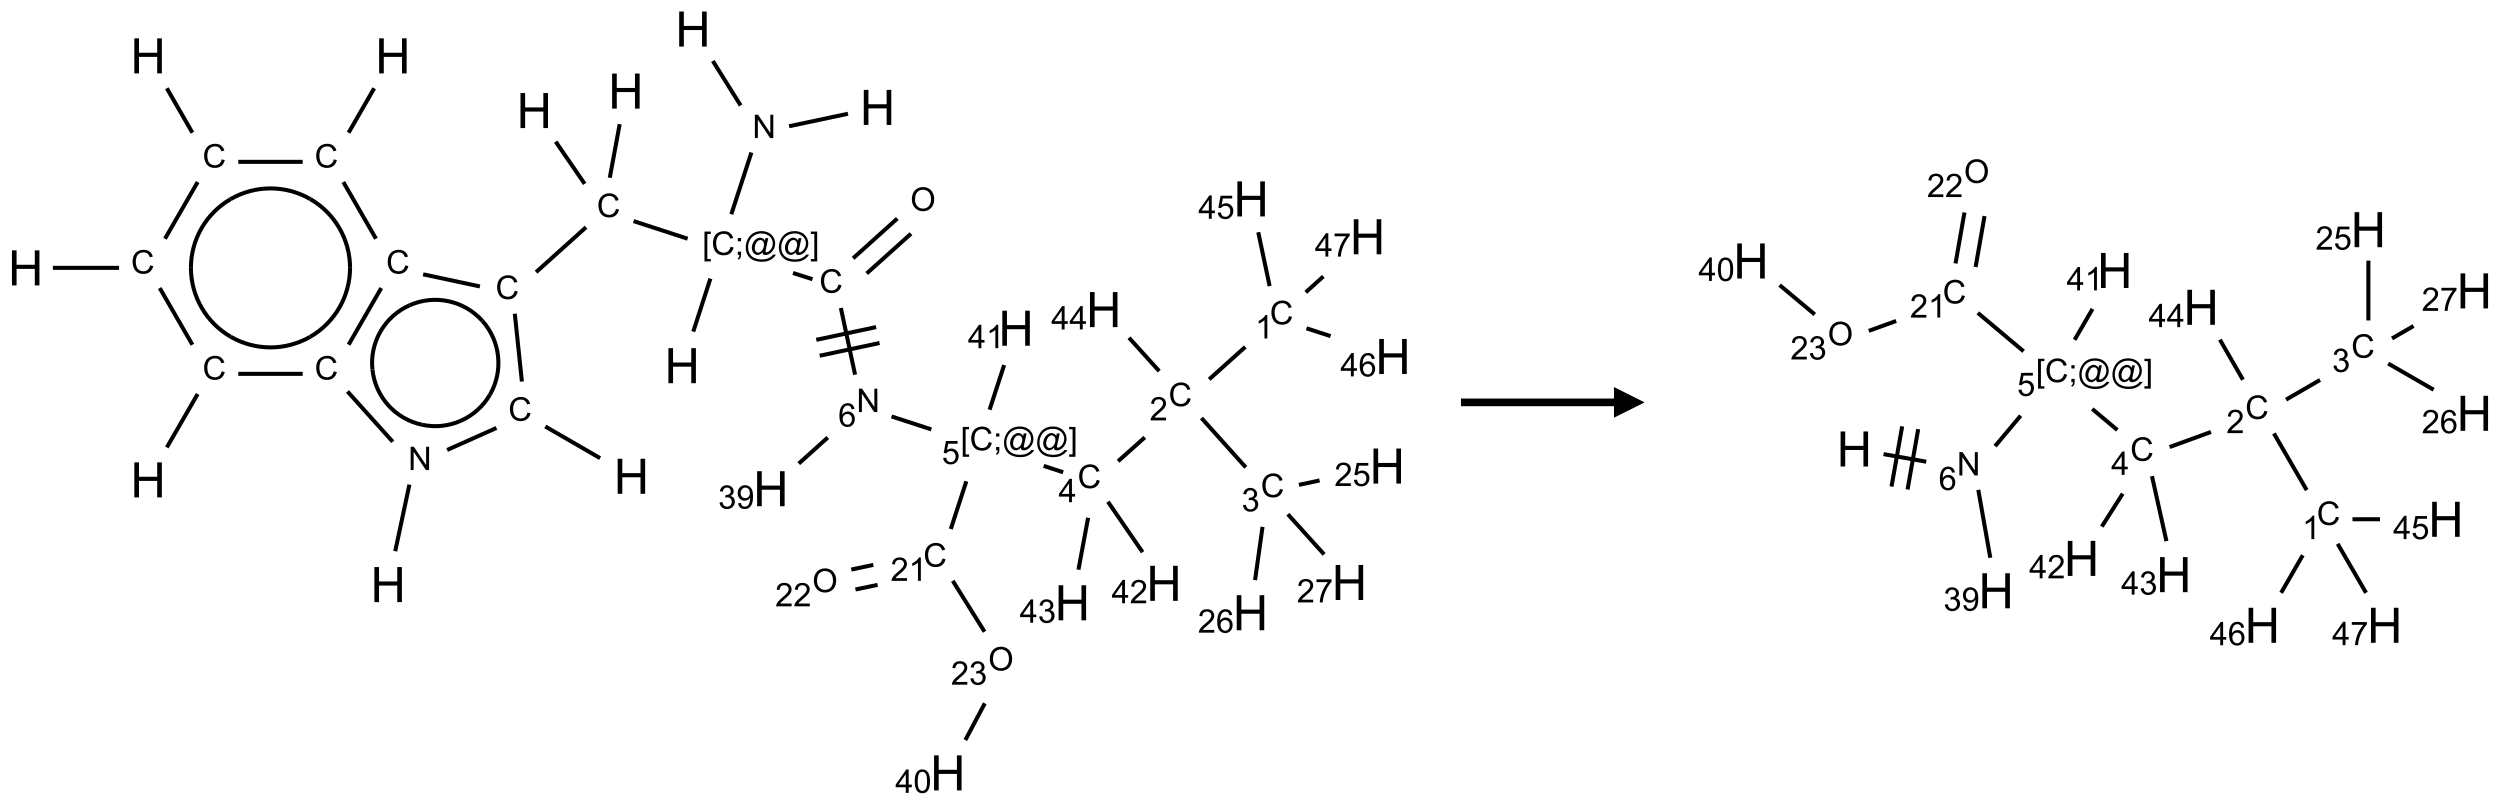 <?xml version="1.0" encoding="UTF-8"?>
<svg xmlns="http://www.w3.org/2000/svg" xmlns:xlink="http://www.w3.org/1999/xlink" width="817" height="263" viewBox="0 0 817 263">
<defs>
<g>
<g id="glyph-0-0">
<path d="M 2 0 L 2 -10 L 10 -10 L 10 0 Z M 2.25 -0.25 L 9.75 -0.25 L 9.75 -9.75 L 2.25 -9.75 Z M 2.25 -0.25 "/>
</g>
<g id="glyph-0-1">
<path d="M 1.281 0 L 1.281 -11.453 L 2.797 -11.453 L 2.797 -6.75 L 8.75 -6.75 L 8.75 -11.453 L 10.266 -11.453 L 10.266 0 L 8.75 0 L 8.75 -5.398 L 2.797 -5.398 L 2.797 0 Z M 1.281 0 "/>
</g>
<g id="glyph-1-0">
<path d="M 1.332 0 L 1.332 -6.668 L 6.668 -6.668 L 6.668 0 Z M 1.5 -0.168 L 6.5 -0.168 L 6.5 -6.5 L 1.5 -6.5 Z M 1.5 -0.168 "/>
</g>
<g id="glyph-1-1">
<path d="M 6.27 -2.676 L 7.281 -2.422 C 7.07 -1.594 6.688 -0.961 6.137 -0.523 C 5.586 -0.086 4.914 0.129 4.121 0.129 C 3.297 0.129 2.629 -0.039 2.113 -0.371 C 1.598 -0.707 1.203 -1.191 0.934 -1.828 C 0.664 -2.465 0.531 -3.145 0.531 -3.875 C 0.531 -4.672 0.684 -5.363 0.988 -5.957 C 1.293 -6.547 1.723 -6.996 2.285 -7.305 C 2.844 -7.613 3.461 -7.766 4.137 -7.766 C 4.898 -7.766 5.543 -7.57 6.062 -7.184 C 6.582 -6.793 6.945 -6.246 7.152 -5.543 L 6.156 -5.309 C 5.98 -5.863 5.723 -6.266 5.387 -6.52 C 5.051 -6.773 4.625 -6.902 4.113 -6.902 C 3.527 -6.902 3.039 -6.762 2.645 -6.48 C 2.25 -6.199 1.973 -5.82 1.812 -5.348 C 1.652 -4.871 1.574 -4.383 1.574 -3.879 C 1.574 -3.23 1.668 -2.664 1.855 -2.18 C 2.047 -1.695 2.34 -1.332 2.738 -1.094 C 3.137 -0.855 3.57 -0.734 4.035 -0.734 C 4.602 -0.734 5.082 -0.898 5.473 -1.223 C 5.867 -1.551 6.133 -2.035 6.27 -2.676 Z M 6.27 -2.676 "/>
</g>
<g id="glyph-1-2">
<path d="M 0.723 2.121 L 0.723 -7.637 L 2.793 -7.637 L 2.793 -6.859 L 1.66 -6.859 L 1.66 1.344 L 2.793 1.344 L 2.793 2.121 Z M 0.723 2.121 "/>
</g>
<g id="glyph-1-3">
<path d="M 0.949 -4.465 L 0.949 -5.531 L 2.016 -5.531 L 2.016 -4.465 Z M 0.949 0 L 0.949 -1.066 L 2.016 -1.066 L 2.016 0 C 2.016 0.391 1.945 0.711 1.809 0.949 C 1.668 1.191 1.449 1.379 1.145 1.512 L 0.887 1.109 C 1.082 1.023 1.23 0.895 1.324 0.727 C 1.418 0.559 1.469 0.316 1.48 0 Z M 0.949 0 "/>
</g>
<g id="glyph-1-4">
<path d="M 6.047 -0.848 C 5.82 -0.59 5.57 -0.379 5.289 -0.223 C 5.008 -0.062 4.73 0.016 4.449 0.016 C 4.141 0.016 3.84 -0.074 3.547 -0.254 C 3.254 -0.434 3.02 -0.715 2.836 -1.09 C 2.652 -1.465 2.562 -1.875 2.562 -2.324 C 2.562 -2.875 2.703 -3.43 2.988 -3.98 C 3.27 -4.535 3.621 -4.953 4.043 -5.23 C 4.461 -5.508 4.871 -5.645 5.266 -5.645 C 5.566 -5.645 5.855 -5.566 6.129 -5.41 C 6.402 -5.25 6.641 -5.012 6.84 -4.688 L 7.016 -5.496 L 7.949 -5.496 L 7.199 -2 C 7.094 -1.516 7.043 -1.246 7.043 -1.191 C 7.043 -1.098 7.078 -1.02 7.148 -0.949 C 7.219 -0.883 7.305 -0.848 7.406 -0.848 C 7.59 -0.848 7.832 -0.953 8.129 -1.168 C 8.527 -1.445 8.84 -1.816 9.07 -2.285 C 9.301 -2.75 9.418 -3.234 9.418 -3.73 C 9.418 -4.309 9.27 -4.852 8.973 -5.355 C 8.676 -5.859 8.23 -6.262 7.645 -6.562 C 7.055 -6.863 6.406 -7.016 5.691 -7.016 C 4.879 -7.016 4.137 -6.824 3.465 -6.445 C 2.793 -6.066 2.273 -5.52 1.902 -4.809 C 1.535 -4.098 1.348 -3.34 1.348 -2.527 C 1.348 -1.676 1.535 -0.941 1.902 -0.328 C 2.273 0.285 2.809 0.742 3.508 1.035 C 4.207 1.328 4.984 1.473 5.832 1.473 C 6.742 1.473 7.504 1.32 8.121 1.016 C 8.734 0.711 9.195 0.34 9.5 -0.098 L 10.441 -0.098 C 10.266 0.266 9.961 0.637 9.531 1.016 C 9.102 1.395 8.59 1.695 7.996 1.914 C 7.402 2.133 6.688 2.246 5.848 2.246 C 5.078 2.246 4.367 2.145 3.715 1.949 C 3.066 1.75 2.512 1.453 2.051 1.055 C 1.594 0.656 1.25 0.199 1.016 -0.316 C 0.723 -0.973 0.578 -1.684 0.578 -2.441 C 0.578 -3.289 0.75 -4.098 1.098 -4.863 C 1.523 -5.805 2.125 -6.527 2.902 -7.027 C 3.684 -7.527 4.629 -7.777 5.738 -7.777 C 6.602 -7.777 7.375 -7.602 8.059 -7.246 C 8.746 -6.895 9.285 -6.371 9.684 -5.672 C 10.02 -5.07 10.188 -4.418 10.188 -3.715 C 10.188 -2.707 9.832 -1.812 9.125 -1.031 C 8.492 -0.328 7.801 0.02 7.051 0.02 C 6.812 0.02 6.617 -0.016 6.473 -0.09 C 6.324 -0.16 6.215 -0.266 6.145 -0.402 C 6.102 -0.488 6.066 -0.637 6.047 -0.848 Z M 3.527 -2.262 C 3.527 -1.785 3.641 -1.414 3.863 -1.152 C 4.09 -0.887 4.348 -0.754 4.641 -0.754 C 4.836 -0.754 5.039 -0.812 5.254 -0.93 C 5.469 -1.047 5.676 -1.219 5.871 -1.449 C 6.066 -1.676 6.23 -1.969 6.355 -2.32 C 6.48 -2.672 6.543 -3.027 6.543 -3.379 C 6.543 -3.852 6.426 -4.219 6.191 -4.48 C 5.957 -4.738 5.672 -4.871 5.332 -4.871 C 5.109 -4.871 4.902 -4.812 4.707 -4.699 C 4.512 -4.586 4.32 -4.406 4.137 -4.156 C 3.953 -3.906 3.805 -3.602 3.691 -3.246 C 3.582 -2.887 3.527 -2.559 3.527 -2.262 Z M 3.527 -2.262 "/>
</g>
<g id="glyph-1-5">
<path d="M 2.27 2.121 L 0.203 2.121 L 0.203 1.344 L 1.332 1.344 L 1.332 -6.859 L 0.203 -6.859 L 0.203 -7.637 L 2.27 -7.637 Z M 2.27 2.121 "/>
</g>
<g id="glyph-1-6">
<path d="M 0.516 -3.719 C 0.516 -4.984 0.855 -5.977 1.535 -6.695 C 2.215 -7.414 3.094 -7.77 4.172 -7.77 C 4.875 -7.77 5.512 -7.602 6.078 -7.266 C 6.645 -6.93 7.074 -6.461 7.371 -5.855 C 7.668 -5.254 7.816 -4.57 7.816 -3.809 C 7.816 -3.035 7.66 -2.34 7.348 -1.73 C 7.035 -1.117 6.594 -0.656 6.02 -0.34 C 5.449 -0.027 4.828 0.129 4.168 0.129 C 3.449 0.129 2.805 -0.043 2.238 -0.391 C 1.672 -0.738 1.246 -1.211 0.953 -1.812 C 0.66 -2.414 0.516 -3.047 0.516 -3.719 Z M 1.559 -3.703 C 1.559 -2.781 1.805 -2.059 2.301 -1.527 C 2.793 -1 3.414 -0.734 4.16 -0.734 C 4.922 -0.734 5.547 -1 6.039 -1.535 C 6.531 -2.07 6.777 -2.828 6.777 -3.812 C 6.777 -4.434 6.672 -4.977 6.461 -5.441 C 6.25 -5.902 5.945 -6.262 5.539 -6.52 C 5.133 -6.773 4.68 -6.902 4.176 -6.902 C 3.461 -6.902 2.848 -6.656 2.332 -6.164 C 1.816 -5.672 1.559 -4.852 1.559 -3.703 Z M 1.559 -3.703 "/>
</g>
<g id="glyph-1-7">
<path d="M 0.812 0 L 0.812 -7.637 L 1.848 -7.637 L 5.859 -1.641 L 5.859 -7.637 L 6.828 -7.637 L 6.828 0 L 5.793 0 L 1.781 -6 L 1.781 0 Z M 0.812 0 "/>
</g>
<g id="glyph-1-8">
<path d="M 5.309 -5.766 L 4.375 -5.691 C 4.293 -6.059 4.172 -6.328 4.02 -6.496 C 3.766 -6.762 3.453 -6.895 3.082 -6.895 C 2.785 -6.895 2.523 -6.812 2.297 -6.645 C 2 -6.43 1.77 -6.117 1.598 -5.703 C 1.43 -5.289 1.34 -4.703 1.332 -3.938 C 1.559 -4.281 1.836 -4.535 2.16 -4.703 C 2.488 -4.871 2.828 -4.953 3.188 -4.953 C 3.812 -4.953 4.344 -4.723 4.785 -4.262 C 5.223 -3.801 5.441 -3.207 5.441 -2.48 C 5.441 -2 5.34 -1.555 5.133 -1.145 C 4.926 -0.73 4.641 -0.418 4.281 -0.199 C 3.922 0.02 3.512 0.129 3.051 0.129 C 2.27 0.129 1.633 -0.156 1.141 -0.73 C 0.648 -1.305 0.402 -2.254 0.402 -3.574 C 0.402 -5.051 0.672 -6.121 1.219 -6.793 C 1.695 -7.375 2.336 -7.668 3.141 -7.668 C 3.742 -7.668 4.234 -7.5 4.617 -7.16 C 5 -6.824 5.23 -6.359 5.309 -5.766 Z M 1.48 -2.473 C 1.48 -2.152 1.547 -1.844 1.684 -1.547 C 1.82 -1.25 2.016 -1.027 2.262 -0.871 C 2.508 -0.719 2.766 -0.641 3.035 -0.641 C 3.434 -0.641 3.773 -0.801 4.059 -1.121 C 4.344 -1.441 4.484 -1.875 4.484 -2.422 C 4.484 -2.949 4.344 -3.367 4.062 -3.668 C 3.781 -3.973 3.426 -4.125 3 -4.125 C 2.578 -4.125 2.219 -3.973 1.922 -3.668 C 1.625 -3.363 1.48 -2.969 1.48 -2.473 Z M 1.48 -2.473 "/>
</g>
<g id="glyph-1-9">
<path d="M 0.441 -2 L 1.426 -2.082 C 1.5 -1.605 1.668 -1.242 1.934 -1.004 C 2.199 -0.762 2.52 -0.641 2.895 -0.641 C 3.348 -0.641 3.73 -0.812 4.043 -1.152 C 4.355 -1.492 4.512 -1.941 4.512 -2.504 C 4.512 -3.039 4.359 -3.461 4.059 -3.77 C 3.758 -4.078 3.367 -4.234 2.879 -4.234 C 2.578 -4.234 2.305 -4.164 2.062 -4.027 C 1.82 -3.891 1.629 -3.715 1.488 -3.496 L 0.609 -3.609 L 1.348 -7.531 L 5.145 -7.531 L 5.145 -6.637 L 2.098 -6.637 L 1.688 -4.582 C 2.145 -4.902 2.625 -5.062 3.129 -5.062 C 3.797 -5.062 4.359 -4.832 4.816 -4.371 C 5.277 -3.91 5.504 -3.312 5.504 -2.59 C 5.504 -1.898 5.305 -1.301 4.902 -0.797 C 4.41 -0.18 3.742 0.129 2.895 0.129 C 2.199 0.129 1.633 -0.062 1.195 -0.453 C 0.758 -0.844 0.504 -1.359 0.441 -2 Z M 0.441 -2 "/>
</g>
<g id="glyph-1-10">
<path d="M 3.449 0 L 3.449 -1.828 L 0.137 -1.828 L 0.137 -2.688 L 3.621 -7.637 L 4.387 -7.637 L 4.387 -2.688 L 5.418 -2.688 L 5.418 -1.828 L 4.387 -1.828 L 4.387 0 Z M 3.449 -2.688 L 3.449 -6.129 L 1.059 -2.688 Z M 3.449 -2.688 "/>
</g>
<g id="glyph-1-11">
<path d="M 5.371 -0.902 L 5.371 0 L 0.324 0 C 0.316 -0.227 0.352 -0.441 0.434 -0.652 C 0.562 -0.996 0.766 -1.332 1.051 -1.668 C 1.332 -2 1.742 -2.387 2.277 -2.824 C 3.105 -3.504 3.668 -4.043 3.957 -4.441 C 4.25 -4.84 4.395 -5.215 4.395 -5.566 C 4.395 -5.938 4.262 -6.254 3.996 -6.508 C 3.73 -6.762 3.387 -6.891 2.957 -6.891 C 2.508 -6.891 2.145 -6.754 1.875 -6.484 C 1.605 -6.215 1.469 -5.84 1.465 -5.359 L 0.5 -5.457 C 0.566 -6.176 0.812 -6.727 1.246 -7.102 C 1.676 -7.477 2.254 -7.668 2.98 -7.668 C 3.711 -7.668 4.293 -7.465 4.719 -7.059 C 5.145 -6.652 5.359 -6.148 5.359 -5.547 C 5.359 -5.242 5.297 -4.941 5.172 -4.645 C 5.047 -4.352 4.84 -4.039 4.551 -3.715 C 4.262 -3.387 3.777 -2.938 3.105 -2.371 C 2.543 -1.898 2.18 -1.578 2.02 -1.41 C 1.859 -1.242 1.73 -1.07 1.625 -0.902 Z M 5.371 -0.902 "/>
</g>
<g id="glyph-1-12">
<path d="M 3.973 0 L 3.035 0 L 3.035 -5.973 C 2.809 -5.758 2.516 -5.543 2.148 -5.328 C 1.781 -5.113 1.453 -4.953 1.16 -4.844 L 1.16 -5.75 C 1.684 -5.996 2.145 -6.297 2.535 -6.645 C 2.93 -6.996 3.207 -7.336 3.371 -7.668 L 3.973 -7.668 Z M 3.973 0 "/>
</g>
<g id="glyph-1-13">
<path d="M 0.504 -6.637 L 0.504 -7.535 L 5.449 -7.535 L 5.449 -6.809 C 4.961 -6.289 4.48 -5.602 4.004 -4.746 C 3.527 -3.887 3.156 -3.004 2.895 -2.098 C 2.707 -1.461 2.59 -0.762 2.535 0 L 1.574 0 C 1.582 -0.602 1.703 -1.328 1.926 -2.176 C 2.152 -3.027 2.477 -3.848 2.898 -4.637 C 3.32 -5.426 3.77 -6.094 4.246 -6.637 Z M 0.504 -6.637 "/>
</g>
<g id="glyph-1-14">
<path d="M 0.449 -2.016 L 1.387 -2.141 C 1.492 -1.609 1.676 -1.227 1.934 -0.992 C 2.191 -0.758 2.508 -0.641 2.879 -0.641 C 3.32 -0.641 3.695 -0.793 3.996 -1.098 C 4.301 -1.402 4.453 -1.781 4.453 -2.234 C 4.453 -2.664 4.312 -3.02 4.031 -3.301 C 3.75 -3.578 3.391 -3.719 2.957 -3.719 C 2.781 -3.719 2.562 -3.684 2.297 -3.613 L 2.402 -4.438 C 2.465 -4.43 2.516 -4.426 2.551 -4.426 C 2.949 -4.426 3.312 -4.531 3.629 -4.738 C 3.949 -4.949 4.109 -5.27 4.109 -5.703 C 4.109 -6.047 3.992 -6.332 3.762 -6.559 C 3.527 -6.785 3.227 -6.895 2.859 -6.895 C 2.496 -6.895 2.191 -6.781 1.949 -6.551 C 1.707 -6.324 1.547 -5.98 1.48 -5.52 L 0.543 -5.688 C 0.656 -6.316 0.918 -6.805 1.324 -7.148 C 1.73 -7.492 2.234 -7.668 2.84 -7.668 C 3.254 -7.668 3.641 -7.578 3.988 -7.398 C 4.34 -7.219 4.609 -6.977 4.793 -6.668 C 4.98 -6.359 5.074 -6.031 5.074 -5.684 C 5.074 -5.352 4.984 -5.051 4.809 -4.781 C 4.629 -4.512 4.367 -4.297 4.02 -4.137 C 4.473 -4.031 4.824 -3.816 5.074 -3.488 C 5.324 -3.16 5.449 -2.75 5.449 -2.254 C 5.449 -1.59 5.203 -1.023 4.719 -0.559 C 4.234 -0.098 3.617 0.137 2.875 0.137 C 2.203 0.137 1.648 -0.062 1.207 -0.465 C 0.762 -0.863 0.512 -1.379 0.449 -2.016 Z M 0.449 -2.016 "/>
</g>
<g id="glyph-1-15">
<path d="M 0.441 -3.766 C 0.441 -4.668 0.535 -5.395 0.723 -5.945 C 0.906 -6.496 1.184 -6.922 1.551 -7.219 C 1.918 -7.516 2.375 -7.668 2.934 -7.668 C 3.344 -7.668 3.703 -7.586 4.012 -7.418 C 4.32 -7.254 4.574 -7.016 4.777 -6.707 C 4.977 -6.395 5.137 -6.016 5.25 -5.57 C 5.363 -5.125 5.422 -4.523 5.422 -3.766 C 5.422 -2.871 5.328 -2.148 5.145 -1.598 C 4.961 -1.047 4.688 -0.621 4.32 -0.32 C 3.953 -0.02 3.492 0.129 2.934 0.129 C 2.195 0.129 1.617 -0.133 1.199 -0.66 C 0.695 -1.297 0.441 -2.332 0.441 -3.766 Z M 1.406 -3.766 C 1.406 -2.512 1.555 -1.68 1.848 -1.262 C 2.141 -0.848 2.5 -0.641 2.934 -0.641 C 3.363 -0.641 3.727 -0.848 4.02 -1.266 C 4.312 -1.684 4.457 -2.516 4.457 -3.766 C 4.457 -5.023 4.312 -5.859 4.02 -6.27 C 3.727 -6.684 3.359 -6.891 2.922 -6.891 C 2.492 -6.891 2.148 -6.707 1.891 -6.344 C 1.566 -5.879 1.406 -5.02 1.406 -3.766 Z M 1.406 -3.766 "/>
</g>
<g id="glyph-1-16">
<path d="M 0.582 -1.766 L 1.484 -1.848 C 1.562 -1.426 1.707 -1.117 1.922 -0.926 C 2.137 -0.734 2.414 -0.641 2.75 -0.641 C 3.039 -0.641 3.289 -0.707 3.508 -0.84 C 3.727 -0.973 3.902 -1.148 4.043 -1.367 C 4.18 -1.586 4.297 -1.887 4.391 -2.262 C 4.484 -2.637 4.531 -3.016 4.531 -3.406 C 4.531 -3.449 4.531 -3.512 4.527 -3.594 C 4.34 -3.297 4.082 -3.055 3.758 -2.867 C 3.434 -2.68 3.082 -2.59 2.703 -2.59 C 2.07 -2.59 1.535 -2.816 1.098 -3.277 C 0.66 -3.734 0.441 -4.34 0.441 -5.09 C 0.441 -5.863 0.672 -6.484 1.129 -6.957 C 1.586 -7.43 2.156 -7.668 2.844 -7.668 C 3.34 -7.668 3.793 -7.531 4.207 -7.266 C 4.617 -7 4.93 -6.617 5.145 -6.121 C 5.355 -5.629 5.465 -4.91 5.465 -3.973 C 5.465 -2.996 5.359 -2.223 5.145 -1.645 C 4.934 -1.066 4.617 -0.625 4.199 -0.324 C 3.781 -0.02 3.293 0.129 2.73 0.129 C 2.133 0.129 1.645 -0.035 1.266 -0.367 C 0.887 -0.699 0.66 -1.164 0.582 -1.766 Z M 4.422 -5.137 C 4.422 -5.676 4.277 -6.102 3.992 -6.418 C 3.707 -6.734 3.359 -6.891 2.957 -6.891 C 2.543 -6.891 2.18 -6.719 1.871 -6.379 C 1.562 -6.039 1.406 -5.598 1.406 -5.059 C 1.406 -4.57 1.555 -4.176 1.848 -3.871 C 2.141 -3.566 2.5 -3.418 2.934 -3.418 C 3.367 -3.418 3.723 -3.57 4.004 -3.871 C 4.281 -4.176 4.422 -4.598 4.422 -5.137 Z M 4.422 -5.137 "/>
</g>
</g>
</defs>
<path fill="none" stroke-width="0.033" stroke-linecap="butt" stroke-linejoin="miter" stroke="rgb(0%, 0%, 0%)" stroke-opacity="1" stroke-miterlimit="10" d="M 1.153 0.484 L 1.362 0.847 " transform="matrix(40, 0, 0, 40, 8.395, 9.492)"/>
<path fill="none" stroke-width="0.033" stroke-linecap="butt" stroke-linejoin="miter" stroke="rgb(0%, 0%, 0%)" stroke-opacity="1" stroke-miterlimit="10" d="M 1.405 1.25 L 1.138 1.713 " transform="matrix(40, 0, 0, 40, 8.395, 9.492)"/>
<path fill="none" stroke-width="0.033" stroke-linecap="butt" stroke-linejoin="miter" stroke="rgb(0%, 0%, 0%)" stroke-opacity="1" stroke-miterlimit="10" d="M 0.763 1.951 L 0.222 1.951 " transform="matrix(40, 0, 0, 40, 8.395, 9.492)"/>
<path fill="none" stroke-width="0.033" stroke-linecap="butt" stroke-linejoin="miter" stroke="rgb(0%, 0%, 0%)" stroke-opacity="1" stroke-miterlimit="10" d="M 1.095 2.116 L 1.362 2.579 " transform="matrix(40, 0, 0, 40, 8.395, 9.492)"/>
<path fill="none" stroke-width="0.033" stroke-linecap="butt" stroke-linejoin="miter" stroke="rgb(0%, 0%, 0%)" stroke-opacity="1" stroke-miterlimit="10" d="M 1.405 2.982 L 1.153 3.418 " transform="matrix(40, 0, 0, 40, 8.395, 9.492)"/>
<path fill="none" stroke-width="0.033" stroke-linecap="butt" stroke-linejoin="miter" stroke="rgb(0%, 0%, 0%)" stroke-opacity="1" stroke-miterlimit="10" d="M 1.737 2.817 L 2.263 2.817 " transform="matrix(40, 0, 0, 40, 8.395, 9.492)"/>
<path fill="none" stroke-width="0.033" stroke-linecap="butt" stroke-linejoin="miter" stroke="rgb(0%, 0%, 0%)" stroke-opacity="1" stroke-miterlimit="10" d="M 2.638 2.579 L 2.905 2.116 " transform="matrix(40, 0, 0, 40, 8.395, 9.492)"/>
<path fill="none" stroke-width="0.033" stroke-linecap="butt" stroke-linejoin="miter" stroke="rgb(0%, 0%, 0%)" stroke-opacity="1" stroke-miterlimit="10" d="M 2.862 1.713 L 2.595 1.25 " transform="matrix(40, 0, 0, 40, 8.395, 9.492)"/>
<path fill="none" stroke-width="0.033" stroke-linecap="butt" stroke-linejoin="miter" stroke="rgb(0%, 0%, 0%)" stroke-opacity="1" stroke-miterlimit="10" d="M 2.263 1.085 L 1.737 1.085 " transform="matrix(40, 0, 0, 40, 8.395, 9.492)"/>
<path fill="none" stroke-width="0.033" stroke-linecap="butt" stroke-linejoin="miter" stroke="rgb(0%, 0%, 0%)" stroke-opacity="1" stroke-miterlimit="10" d="M 2.638 0.847 L 2.847 0.484 " transform="matrix(40, 0, 0, 40, 8.395, 9.492)"/>
<path fill="none" stroke-width="0.033" stroke-linecap="butt" stroke-linejoin="miter" stroke="rgb(0%, 0%, 0%)" stroke-opacity="1" stroke-miterlimit="10" d="M 3.247 2.004 L 3.711 2.103 " transform="matrix(40, 0, 0, 40, 8.395, 9.492)"/>
<path fill="none" stroke-width="0.033" stroke-linecap="butt" stroke-linejoin="miter" stroke="rgb(0%, 0%, 0%)" stroke-opacity="1" stroke-miterlimit="10" d="M 4.17 1.986 L 4.578 1.619 " transform="matrix(40, 0, 0, 40, 8.395, 9.492)"/>
<path fill="none" stroke-width="0.033" stroke-linecap="butt" stroke-linejoin="miter" stroke="rgb(0%, 0%, 0%)" stroke-opacity="1" stroke-miterlimit="10" d="M 4.567 1.265 L 4.33 0.92 " transform="matrix(40, 0, 0, 40, 8.395, 9.492)"/>
<path fill="none" stroke-width="0.033" stroke-linecap="butt" stroke-linejoin="miter" stroke="rgb(0%, 0%, 0%)" stroke-opacity="1" stroke-miterlimit="10" d="M 4.772 1.215 L 4.853 0.777 " transform="matrix(40, 0, 0, 40, 8.395, 9.492)"/>
<path fill="none" stroke-width="0.033" stroke-linecap="butt" stroke-linejoin="miter" stroke="rgb(0%, 0%, 0%)" stroke-opacity="1" stroke-miterlimit="10" d="M 4.966 1.569 L 5.408 1.713 " transform="matrix(40, 0, 0, 40, 8.395, 9.492)"/>
<path fill="none" stroke-width="0.033" stroke-linecap="butt" stroke-linejoin="miter" stroke="rgb(0%, 0%, 0%)" stroke-opacity="1" stroke-miterlimit="10" d="M 5.594 2.039 L 5.454 2.472 " transform="matrix(40, 0, 0, 40, 8.395, 9.492)"/>
<path fill="none" stroke-width="0.033" stroke-linecap="butt" stroke-linejoin="miter" stroke="rgb(0%, 0%, 0%)" stroke-opacity="1" stroke-miterlimit="10" d="M 6.269 1.993 L 6.428 2.044 " transform="matrix(40, 0, 0, 40, 8.395, 9.492)"/>
<path fill="none" stroke-width="0.033" stroke-linecap="butt" stroke-linejoin="miter" stroke="rgb(0%, 0%, 0%)" stroke-opacity="1" stroke-miterlimit="10" d="M 6.871 1.997 L 7.233 1.672 " transform="matrix(40, 0, 0, 40, 8.395, 9.492)"/>
<path fill="none" stroke-width="0.033" stroke-linecap="butt" stroke-linejoin="miter" stroke="rgb(0%, 0%, 0%)" stroke-opacity="1" stroke-miterlimit="10" d="M 6.76 1.873 L 7.121 1.548 " transform="matrix(40, 0, 0, 40, 8.395, 9.492)"/>
<path fill="none" stroke-width="0.033" stroke-linecap="butt" stroke-linejoin="miter" stroke="rgb(0%, 0%, 0%)" stroke-opacity="1" stroke-miterlimit="10" d="M 6.66 2.279 L 6.776 2.824 " transform="matrix(40, 0, 0, 40, 8.395, 9.492)"/>
<path fill="none" stroke-width="0.033" stroke-linecap="butt" stroke-linejoin="miter" stroke="rgb(0%, 0%, 0%)" stroke-opacity="1" stroke-miterlimit="10" d="M 6.487 2.669 L 6.976 2.565 " transform="matrix(40, 0, 0, 40, 8.395, 9.492)"/>
<path fill="none" stroke-width="0.033" stroke-linecap="butt" stroke-linejoin="miter" stroke="rgb(0%, 0%, 0%)" stroke-opacity="1" stroke-miterlimit="10" d="M 6.459 2.539 L 6.948 2.435 " transform="matrix(40, 0, 0, 40, 8.395, 9.492)"/>
<path fill="none" stroke-width="0.033" stroke-linecap="butt" stroke-linejoin="miter" stroke="rgb(0%, 0%, 0%)" stroke-opacity="1" stroke-miterlimit="10" d="M 7.074 3.165 L 7.399 3.271 " transform="matrix(40, 0, 0, 40, 8.395, 9.492)"/>
<path fill="none" stroke-width="0.033" stroke-linecap="butt" stroke-linejoin="miter" stroke="rgb(0%, 0%, 0%)" stroke-opacity="1" stroke-miterlimit="10" d="M 8.317 3.569 L 8.476 3.621 " transform="matrix(40, 0, 0, 40, 8.395, 9.492)"/>
<path fill="none" stroke-width="0.033" stroke-linecap="butt" stroke-linejoin="miter" stroke="rgb(0%, 0%, 0%)" stroke-opacity="1" stroke-miterlimit="10" d="M 8.925 3.531 L 9.143 3.336 " transform="matrix(40, 0, 0, 40, 8.395, 9.492)"/>
<path fill="none" stroke-width="0.033" stroke-linecap="butt" stroke-linejoin="miter" stroke="rgb(0%, 0%, 0%)" stroke-opacity="1" stroke-miterlimit="10" d="M 9.669 2.862 L 9.964 2.597 " transform="matrix(40, 0, 0, 40, 8.395, 9.492)"/>
<path fill="none" stroke-width="0.033" stroke-linecap="butt" stroke-linejoin="miter" stroke="rgb(0%, 0%, 0%)" stroke-opacity="1" stroke-miterlimit="10" d="M 10.163 2.1 L 10.07 1.66 " transform="matrix(40, 0, 0, 40, 8.395, 9.492)"/>
<path fill="none" stroke-width="0.033" stroke-linecap="butt" stroke-linejoin="miter" stroke="rgb(0%, 0%, 0%)" stroke-opacity="1" stroke-miterlimit="10" d="M 10.464 2.445 L 10.661 2.509 " transform="matrix(40, 0, 0, 40, 8.395, 9.492)"/>
<path fill="none" stroke-width="0.033" stroke-linecap="butt" stroke-linejoin="miter" stroke="rgb(0%, 0%, 0%)" stroke-opacity="1" stroke-miterlimit="10" d="M 10.458 2.151 L 10.602 2.021 " transform="matrix(40, 0, 0, 40, 8.395, 9.492)"/>
<path fill="none" stroke-width="0.033" stroke-linecap="butt" stroke-linejoin="miter" stroke="rgb(0%, 0%, 0%)" stroke-opacity="1" stroke-miterlimit="10" d="M 9.606 3.178 L 9.968 3.581 " transform="matrix(40, 0, 0, 40, 8.395, 9.492)"/>
<path fill="none" stroke-width="0.033" stroke-linecap="butt" stroke-linejoin="miter" stroke="rgb(0%, 0%, 0%)" stroke-opacity="1" stroke-miterlimit="10" d="M 10.402 3.724 L 10.571 3.688 " transform="matrix(40, 0, 0, 40, 8.395, 9.492)"/>
<path fill="none" stroke-width="0.033" stroke-linecap="butt" stroke-linejoin="miter" stroke="rgb(0%, 0%, 0%)" stroke-opacity="1" stroke-miterlimit="10" d="M 10.105 4.067 L 10.044 4.502 " transform="matrix(40, 0, 0, 40, 8.395, 9.492)"/>
<path fill="none" stroke-width="0.033" stroke-linecap="butt" stroke-linejoin="miter" stroke="rgb(0%, 0%, 0%)" stroke-opacity="1" stroke-miterlimit="10" d="M 10.312 3.964 L 10.608 4.292 " transform="matrix(40, 0, 0, 40, 8.395, 9.492)"/>
<path fill="none" stroke-width="0.033" stroke-linecap="butt" stroke-linejoin="miter" stroke="rgb(0%, 0%, 0%)" stroke-opacity="1" stroke-miterlimit="10" d="M 9.261 2.795 L 9.014 2.522 " transform="matrix(40, 0, 0, 40, 8.395, 9.492)"/>
<path fill="none" stroke-width="0.033" stroke-linecap="butt" stroke-linejoin="miter" stroke="rgb(0%, 0%, 0%)" stroke-opacity="1" stroke-miterlimit="10" d="M 8.842 3.862 L 9.125 4.274 " transform="matrix(40, 0, 0, 40, 8.395, 9.492)"/>
<path fill="none" stroke-width="0.033" stroke-linecap="butt" stroke-linejoin="miter" stroke="rgb(0%, 0%, 0%)" stroke-opacity="1" stroke-miterlimit="10" d="M 8.68 3.993 L 8.601 4.417 " transform="matrix(40, 0, 0, 40, 8.395, 9.492)"/>
<path fill="none" stroke-width="0.033" stroke-linecap="butt" stroke-linejoin="miter" stroke="rgb(0%, 0%, 0%)" stroke-opacity="1" stroke-miterlimit="10" d="M 7.685 3.695 L 7.558 4.085 " transform="matrix(40, 0, 0, 40, 8.395, 9.492)"/>
<path fill="none" stroke-width="0.033" stroke-linecap="butt" stroke-linejoin="miter" stroke="rgb(0%, 0%, 0%)" stroke-opacity="1" stroke-miterlimit="10" d="M 6.925 4.378 L 6.745 4.416 " transform="matrix(40, 0, 0, 40, 8.395, 9.492)"/>
<path fill="none" stroke-width="0.033" stroke-linecap="butt" stroke-linejoin="miter" stroke="rgb(0%, 0%, 0%)" stroke-opacity="1" stroke-miterlimit="10" d="M 6.96 4.541 L 6.779 4.579 " transform="matrix(40, 0, 0, 40, 8.395, 9.492)"/>
<path fill="none" stroke-width="0.033" stroke-linecap="butt" stroke-linejoin="miter" stroke="rgb(0%, 0%, 0%)" stroke-opacity="1" stroke-miterlimit="10" d="M 7.574 4.508 L 7.834 4.924 " transform="matrix(40, 0, 0, 40, 8.395, 9.492)"/>
<path fill="none" stroke-width="0.033" stroke-linecap="butt" stroke-linejoin="miter" stroke="rgb(0%, 0%, 0%)" stroke-opacity="1" stroke-miterlimit="10" d="M 7.836 5.509 L 7.677 5.809 " transform="matrix(40, 0, 0, 40, 8.395, 9.492)"/>
<path fill="none" stroke-width="0.033" stroke-linecap="butt" stroke-linejoin="miter" stroke="rgb(0%, 0%, 0%)" stroke-opacity="1" stroke-miterlimit="10" d="M 7.875 3.11 L 7.994 2.745 " transform="matrix(40, 0, 0, 40, 8.395, 9.492)"/>
<path fill="none" stroke-width="0.033" stroke-linecap="butt" stroke-linejoin="miter" stroke="rgb(0%, 0%, 0%)" stroke-opacity="1" stroke-miterlimit="10" d="M 6.553 3.337 L 6.316 3.55 " transform="matrix(40, 0, 0, 40, 8.395, 9.492)"/>
<path fill="none" stroke-width="0.033" stroke-linecap="butt" stroke-linejoin="miter" stroke="rgb(0%, 0%, 0%)" stroke-opacity="1" stroke-miterlimit="10" d="M 5.765 1.513 L 5.929 1.009 " transform="matrix(40, 0, 0, 40, 8.395, 9.492)"/>
<path fill="none" stroke-width="0.033" stroke-linecap="butt" stroke-linejoin="miter" stroke="rgb(0%, 0%, 0%)" stroke-opacity="1" stroke-miterlimit="10" d="M 6.237 0.794 L 6.718 0.692 " transform="matrix(40, 0, 0, 40, 8.395, 9.492)"/>
<path fill="none" stroke-width="0.033" stroke-linecap="butt" stroke-linejoin="miter" stroke="rgb(0%, 0%, 0%)" stroke-opacity="1" stroke-miterlimit="10" d="M 5.841 0.624 L 5.614 0.261 " transform="matrix(40, 0, 0, 40, 8.395, 9.492)"/>
<path fill="none" stroke-width="0.033" stroke-linecap="butt" stroke-linejoin="miter" stroke="rgb(0%, 0%, 0%)" stroke-opacity="1" stroke-miterlimit="10" d="M 3.996 2.326 L 4.054 2.88 " transform="matrix(40, 0, 0, 40, 8.395, 9.492)"/>
<path fill="none" stroke-width="0.033" stroke-linecap="butt" stroke-linejoin="miter" stroke="rgb(0%, 0%, 0%)" stroke-opacity="1" stroke-miterlimit="10" d="M 4.245 3.247 L 4.693 3.506 " transform="matrix(40, 0, 0, 40, 8.395, 9.492)"/>
<path fill="none" stroke-width="0.033" stroke-linecap="butt" stroke-linejoin="miter" stroke="rgb(0%, 0%, 0%)" stroke-opacity="1" stroke-miterlimit="10" d="M 3.846 3.259 L 3.443 3.439 " transform="matrix(40, 0, 0, 40, 8.395, 9.492)"/>
<path fill="none" stroke-width="0.033" stroke-linecap="butt" stroke-linejoin="miter" stroke="rgb(0%, 0%, 0%)" stroke-opacity="1" stroke-miterlimit="10" d="M 2.999 3.372 L 2.629 2.961 " transform="matrix(40, 0, 0, 40, 8.395, 9.492)"/>
<path fill="none" stroke-width="0.033" stroke-linecap="butt" stroke-linejoin="miter" stroke="rgb(0%, 0%, 0%)" stroke-opacity="1" stroke-miterlimit="10" d="M 3.135 3.722 L 3.019 4.266 " transform="matrix(40, 0, 0, 40, 8.395, 9.492)"/>
<path fill="none" stroke-width="0.033" stroke-linecap="butt" stroke-linejoin="miter" stroke="rgb(0%, 0%, 0%)" stroke-opacity="1" stroke-miterlimit="10" d="M 1.35 1.951 C 1.35 1.719 1.474 1.505 1.675 1.389 " transform="matrix(40, 0, 0, 40, 8.395, 9.492)"/>
<path fill="none" stroke-width="0.033" stroke-linecap="butt" stroke-linejoin="miter" stroke="rgb(0%, 0%, 0%)" stroke-opacity="1" stroke-miterlimit="10" d="M 1.675 2.514 C 1.474 2.398 1.35 2.183 1.35 1.951 " transform="matrix(40, 0, 0, 40, 8.395, 9.492)"/>
<path fill="none" stroke-width="0.033" stroke-linecap="butt" stroke-linejoin="miter" stroke="rgb(0%, 0%, 0%)" stroke-opacity="1" stroke-miterlimit="10" d="M 2.325 2.514 C 2.124 2.63 1.876 2.63 1.675 2.514 " transform="matrix(40, 0, 0, 40, 8.395, 9.492)"/>
<path fill="none" stroke-width="0.033" stroke-linecap="butt" stroke-linejoin="miter" stroke="rgb(0%, 0%, 0%)" stroke-opacity="1" stroke-miterlimit="10" d="M 2.65 1.951 C 2.65 2.183 2.526 2.398 2.325 2.514 " transform="matrix(40, 0, 0, 40, 8.395, 9.492)"/>
<path fill="none" stroke-width="0.033" stroke-linecap="butt" stroke-linejoin="miter" stroke="rgb(0%, 0%, 0%)" stroke-opacity="1" stroke-miterlimit="10" d="M 2.325 1.389 C 2.526 1.505 2.65 1.719 2.65 1.951 " transform="matrix(40, 0, 0, 40, 8.395, 9.492)"/>
<path fill="none" stroke-width="0.033" stroke-linecap="butt" stroke-linejoin="miter" stroke="rgb(0%, 0%, 0%)" stroke-opacity="1" stroke-miterlimit="10" d="M 1.675 1.389 C 1.876 1.273 2.124 1.273 2.325 1.389 " transform="matrix(40, 0, 0, 40, 8.395, 9.492)"/>
<path fill="none" stroke-width="0.033" stroke-linecap="butt" stroke-linejoin="miter" stroke="rgb(0%, 0%, 0%)" stroke-opacity="1" stroke-miterlimit="10" d="M 2.833 2.782 C 2.809 2.56 2.932 2.348 3.136 2.257 " transform="matrix(40, 0, 0, 40, 8.395, 9.492)"/>
<path fill="none" stroke-width="0.033" stroke-linecap="butt" stroke-linejoin="miter" stroke="rgb(0%, 0%, 0%)" stroke-opacity="1" stroke-miterlimit="10" d="M 3.239 3.233 C 3.02 3.187 2.856 3.005 2.833 2.782 " transform="matrix(40, 0, 0, 40, 8.395, 9.492)"/>
<path fill="none" stroke-width="0.033" stroke-linecap="butt" stroke-linejoin="miter" stroke="rgb(0%, 0%, 0%)" stroke-opacity="1" stroke-miterlimit="10" d="M 3.793 2.987 C 3.681 3.18 3.457 3.28 3.239 3.233 " transform="matrix(40, 0, 0, 40, 8.395, 9.492)"/>
<path fill="none" stroke-width="0.033" stroke-linecap="butt" stroke-linejoin="miter" stroke="rgb(0%, 0%, 0%)" stroke-opacity="1" stroke-miterlimit="10" d="M 3.73 2.383 C 3.879 2.549 3.905 2.793 3.793 2.987 " transform="matrix(40, 0, 0, 40, 8.395, 9.492)"/>
<path fill="none" stroke-width="0.033" stroke-linecap="butt" stroke-linejoin="miter" stroke="rgb(0%, 0%, 0%)" stroke-opacity="1" stroke-miterlimit="10" d="M 3.136 2.257 C 3.34 2.166 3.58 2.217 3.73 2.383 " transform="matrix(40, 0, 0, 40, 8.395, 9.492)"/>
<g fill="rgb(0%, 0%, 0%)" fill-opacity="1">
<use xlink:href="#glyph-0-1" x="42.621" y="23.988"/>
</g>
<g fill="rgb(0%, 0%, 0%)" fill-opacity="1">
<use xlink:href="#glyph-1-1" x="66.176" y="54.75"/>
</g>
<g fill="rgb(0%, 0%, 0%)" fill-opacity="1">
<use xlink:href="#glyph-1-1" x="42.801" y="89.391"/>
</g>
<g fill="rgb(0%, 0%, 0%)" fill-opacity="1">
<use xlink:href="#glyph-0-1" x="2.621" y="93.273"/>
</g>
<g fill="rgb(0%, 0%, 0%)" fill-opacity="1">
<use xlink:href="#glyph-1-1" x="66.176" y="124.031"/>
</g>
<g fill="rgb(0%, 0%, 0%)" fill-opacity="1">
<use xlink:href="#glyph-0-1" x="42.621" y="162.555"/>
</g>
<g fill="rgb(0%, 0%, 0%)" fill-opacity="1">
<use xlink:href="#glyph-1-1" x="102.801" y="124.031"/>
</g>
<g fill="rgb(0%, 0%, 0%)" fill-opacity="1">
<use xlink:href="#glyph-1-1" x="126.176" y="89.391"/>
</g>
<g fill="rgb(0%, 0%, 0%)" fill-opacity="1">
<use xlink:href="#glyph-1-1" x="102.801" y="54.75"/>
</g>
<g fill="rgb(0%, 0%, 0%)" fill-opacity="1">
<use xlink:href="#glyph-0-1" x="122.621" y="23.988"/>
</g>
<g fill="rgb(0%, 0%, 0%)" fill-opacity="1">
<use xlink:href="#glyph-1-1" x="161.93" y="97.707"/>
</g>
<g fill="rgb(0%, 0%, 0%)" fill-opacity="1">
<use xlink:href="#glyph-1-1" x="195.027" y="70.941"/>
</g>
<g fill="rgb(0%, 0%, 0%)" fill-opacity="1">
<use xlink:href="#glyph-0-1" x="168.816" y="41.859"/>
</g>
<g fill="rgb(0%, 0%, 0%)" fill-opacity="1">
<use xlink:href="#glyph-0-1" x="198.762" y="35.492"/>
</g>
<g fill="rgb(0%, 0%, 0%)" fill-opacity="1">
<use xlink:href="#glyph-1-2" x="229.5" y="83.309"/>
<use xlink:href="#glyph-1-1" x="232.464" y="83.309"/>
<use xlink:href="#glyph-1-3" x="240.167" y="83.309"/>
<use xlink:href="#glyph-1-4" x="243.13" y="83.309"/>
<use xlink:href="#glyph-1-4" x="253.958" y="83.309"/>
<use xlink:href="#glyph-1-5" x="264.786" y="83.309"/>
</g>
<g fill="rgb(0%, 0%, 0%)" fill-opacity="1">
<use xlink:href="#glyph-0-1" x="217.156" y="125.227"/>
</g>
<g fill="rgb(0%, 0%, 0%)" fill-opacity="1">
<use xlink:href="#glyph-1-1" x="267.738" y="95.66"/>
</g>
<g fill="rgb(0%, 0%, 0%)" fill-opacity="1">
<use xlink:href="#glyph-1-6" x="297.48" y="68.902"/>
</g>
<g fill="rgb(0%, 0%, 0%)" fill-opacity="1">
<use xlink:href="#glyph-1-7" x="279.883" y="134.656"/>
</g>
<g fill="rgb(0%, 0%, 0%)" fill-opacity="1">
<use xlink:href="#glyph-1-8" x="273.918" y="139.422"/>
</g>
<g fill="rgb(0%, 0%, 0%)" fill-opacity="1">
<use xlink:href="#glyph-1-2" x="313.902" y="147.156"/>
<use xlink:href="#glyph-1-1" x="316.866" y="147.156"/>
<use xlink:href="#glyph-1-3" x="324.569" y="147.156"/>
<use xlink:href="#glyph-1-4" x="327.533" y="147.156"/>
<use xlink:href="#glyph-1-4" x="338.361" y="147.156"/>
<use xlink:href="#glyph-1-5" x="349.189" y="147.156"/>
</g>
<g fill="rgb(0%, 0%, 0%)" fill-opacity="1">
<use xlink:href="#glyph-1-9" x="307.785" y="151.652"/>
</g>
<g fill="rgb(0%, 0%, 0%)" fill-opacity="1">
<use xlink:href="#glyph-1-1" x="352.141" y="159.508"/>
</g>
<g fill="rgb(0%, 0%, 0%)" fill-opacity="1">
<use xlink:href="#glyph-1-10" x="345.918" y="164.113"/>
</g>
<g fill="rgb(0%, 0%, 0%)" fill-opacity="1">
<use xlink:href="#glyph-1-1" x="381.863" y="132.742"/>
</g>
<g fill="rgb(0%, 0%, 0%)" fill-opacity="1">
<use xlink:href="#glyph-1-11" x="375.691" y="137.379"/>
</g>
<g fill="rgb(0%, 0%, 0%)" fill-opacity="1">
<use xlink:href="#glyph-1-1" x="414.965" y="105.98"/>
</g>
<g fill="rgb(0%, 0%, 0%)" fill-opacity="1">
<use xlink:href="#glyph-1-12" x="410.188" y="110.613"/>
</g>
<g fill="rgb(0%, 0%, 0%)" fill-opacity="1">
<use xlink:href="#glyph-0-1" x="403.094" y="70.734"/>
</g>
<g fill="rgb(0%, 0%, 0%)" fill-opacity="1">
<use xlink:href="#glyph-1-10" x="391.605" y="71.496"/>
<use xlink:href="#glyph-1-9" x="397.538" y="71.496"/>
</g>
<g fill="rgb(0%, 0%, 0%)" fill-opacity="1">
<use xlink:href="#glyph-0-1" x="449.453" y="122.223"/>
</g>
<g fill="rgb(0%, 0%, 0%)" fill-opacity="1">
<use xlink:href="#glyph-1-10" x="438.023" y="123.016"/>
<use xlink:href="#glyph-1-8" x="443.956" y="123.016"/>
</g>
<g fill="rgb(0%, 0%, 0%)" fill-opacity="1">
<use xlink:href="#glyph-0-1" x="441.137" y="83.098"/>
</g>
<g fill="rgb(0%, 0%, 0%)" fill-opacity="1">
<use xlink:href="#glyph-1-10" x="429.703" y="83.855"/>
<use xlink:href="#glyph-1-13" x="435.635" y="83.855"/>
</g>
<g fill="rgb(0%, 0%, 0%)" fill-opacity="1">
<use xlink:href="#glyph-1-1" x="412.004" y="162.469"/>
</g>
<g fill="rgb(0%, 0%, 0%)" fill-opacity="1">
<use xlink:href="#glyph-1-14" x="405.754" y="167.105"/>
</g>
<g fill="rgb(0%, 0%, 0%)" fill-opacity="1">
<use xlink:href="#glyph-0-1" x="447.578" y="158.035"/>
</g>
<g fill="rgb(0%, 0%, 0%)" fill-opacity="1">
<use xlink:href="#glyph-1-11" x="436.086" y="158.828"/>
<use xlink:href="#glyph-1-9" x="442.018" y="158.828"/>
</g>
<g fill="rgb(0%, 0%, 0%)" fill-opacity="1">
<use xlink:href="#glyph-0-1" x="402.883" y="205.965"/>
</g>
<g fill="rgb(0%, 0%, 0%)" fill-opacity="1">
<use xlink:href="#glyph-1-11" x="391.457" y="206.754"/>
<use xlink:href="#glyph-1-8" x="397.389" y="206.754"/>
</g>
<g fill="rgb(0%, 0%, 0%)" fill-opacity="1">
<use xlink:href="#glyph-0-1" x="435.215" y="196.078"/>
</g>
<g fill="rgb(0%, 0%, 0%)" fill-opacity="1">
<use xlink:href="#glyph-1-11" x="423.785" y="196.871"/>
<use xlink:href="#glyph-1-13" x="429.717" y="196.871"/>
</g>
<g fill="rgb(0%, 0%, 0%)" fill-opacity="1">
<use xlink:href="#glyph-0-1" x="354.922" y="106.902"/>
</g>
<g fill="rgb(0%, 0%, 0%)" fill-opacity="1">
<use xlink:href="#glyph-1-10" x="343.52" y="107.66"/>
<use xlink:href="#glyph-1-10" x="349.452" y="107.66"/>
</g>
<g fill="rgb(0%, 0%, 0%)" fill-opacity="1">
<use xlink:href="#glyph-0-1" x="374.617" y="196.355"/>
</g>
<g fill="rgb(0%, 0%, 0%)" fill-opacity="1">
<use xlink:href="#glyph-1-10" x="363.262" y="197.148"/>
<use xlink:href="#glyph-1-11" x="369.194" y="197.148"/>
</g>
<g fill="rgb(0%, 0%, 0%)" fill-opacity="1">
<use xlink:href="#glyph-0-1" x="344.672" y="202.723"/>
</g>
<g fill="rgb(0%, 0%, 0%)" fill-opacity="1">
<use xlink:href="#glyph-1-10" x="333.238" y="203.516"/>
<use xlink:href="#glyph-1-14" x="339.171" y="203.516"/>
</g>
<g fill="rgb(0%, 0%, 0%)" fill-opacity="1">
<use xlink:href="#glyph-1-1" x="301.734" y="185.191"/>
</g>
<g fill="rgb(0%, 0%, 0%)" fill-opacity="1">
<use xlink:href="#glyph-1-11" x="291.027" y="189.828"/>
<use xlink:href="#glyph-1-12" x="296.96" y="189.828"/>
</g>
<g fill="rgb(0%, 0%, 0%)" fill-opacity="1">
<use xlink:href="#glyph-1-6" x="265.449" y="193.512"/>
</g>
<g fill="rgb(0%, 0%, 0%)" fill-opacity="1">
<use xlink:href="#glyph-1-11" x="253.328" y="198.145"/>
<use xlink:href="#glyph-1-11" x="259.26" y="198.145"/>
</g>
<g fill="rgb(0%, 0%, 0%)" fill-opacity="1">
<use xlink:href="#glyph-1-6" x="322.949" y="219.117"/>
</g>
<g fill="rgb(0%, 0%, 0%)" fill-opacity="1">
<use xlink:href="#glyph-1-11" x="310.75" y="223.75"/>
<use xlink:href="#glyph-1-14" x="316.682" y="223.75"/>
</g>
<g fill="rgb(0%, 0%, 0%)" fill-opacity="1">
<use xlink:href="#glyph-0-1" x="303.973" y="258.312"/>
</g>
<g fill="rgb(0%, 0%, 0%)" fill-opacity="1">
<use xlink:href="#glyph-1-10" x="292.566" y="259.105"/>
<use xlink:href="#glyph-1-15" x="298.499" y="259.105"/>
</g>
<g fill="rgb(0%, 0%, 0%)" fill-opacity="1">
<use xlink:href="#glyph-0-1" x="326.277" y="112.988"/>
</g>
<g fill="rgb(0%, 0%, 0%)" fill-opacity="1">
<use xlink:href="#glyph-1-10" x="316.316" y="113.781"/>
<use xlink:href="#glyph-1-12" x="322.249" y="113.781"/>
</g>
<g fill="rgb(0%, 0%, 0%)" fill-opacity="1">
<use xlink:href="#glyph-0-1" x="246.148" y="165.438"/>
</g>
<g fill="rgb(0%, 0%, 0%)" fill-opacity="1">
<use xlink:href="#glyph-1-14" x="234.699" y="166.227"/>
<use xlink:href="#glyph-1-16" x="240.632" y="166.227"/>
</g>
<g fill="rgb(0%, 0%, 0%)" fill-opacity="1">
<use xlink:href="#glyph-1-7" x="245.883" y="45.125"/>
</g>
<g fill="rgb(0%, 0%, 0%)" fill-opacity="1">
<use xlink:href="#glyph-0-1" x="281.004" y="40.824"/>
</g>
<g fill="rgb(0%, 0%, 0%)" fill-opacity="1">
<use xlink:href="#glyph-0-1" x="220.68" y="15.219"/>
</g>
<g fill="rgb(0%, 0%, 0%)" fill-opacity="1">
<use xlink:href="#glyph-1-1" x="166.109" y="137.488"/>
</g>
<g fill="rgb(0%, 0%, 0%)" fill-opacity="1">
<use xlink:href="#glyph-0-1" x="200.57" y="161.371"/>
</g>
<g fill="rgb(0%, 0%, 0%)" fill-opacity="1">
<use xlink:href="#glyph-1-7" x="133.395" y="153.625"/>
</g>
<g fill="rgb(0%, 0%, 0%)" fill-opacity="1">
<use xlink:href="#glyph-0-1" x="121.07" y="196.766"/>
</g>
<path fill-rule="nonzero" fill="rgb(0%, 0%, 0%)" fill-opacity="1" d="M 477.449 132.75 L 527.449 132.75 L 527.449 136.5 L 537.449 131.5 L 527.449 126.5 L 527.449 130.25 L 477.449 130.25 "/>
<path fill="none" stroke-width="0.033" stroke-linecap="butt" stroke-linejoin="miter" stroke="rgb(0%, 0%, 0%)" stroke-opacity="1" stroke-miterlimit="10" d="M 1.083 2.262 L 1.432 2.324 " transform="matrix(40, 0, 0, 40, 572.227, 57.928)"/>
<path fill="none" stroke-width="0.033" stroke-linecap="butt" stroke-linejoin="miter" stroke="rgb(0%, 0%, 0%)" stroke-opacity="1" stroke-miterlimit="10" d="M 1.279 2.551 L 1.366 2.058 " transform="matrix(40, 0, 0, 40, 572.227, 57.928)"/>
<path fill="none" stroke-width="0.033" stroke-linecap="butt" stroke-linejoin="miter" stroke="rgb(0%, 0%, 0%)" stroke-opacity="1" stroke-miterlimit="10" d="M 1.148 2.527 L 1.235 2.035 " transform="matrix(40, 0, 0, 40, 572.227, 57.928)"/>
<path fill="none" stroke-width="0.033" stroke-linecap="butt" stroke-linejoin="miter" stroke="rgb(0%, 0%, 0%)" stroke-opacity="1" stroke-miterlimit="10" d="M 1.994 2.197 L 2.203 1.948 " transform="matrix(40, 0, 0, 40, 572.227, 57.928)"/>
<path fill="none" stroke-width="0.033" stroke-linecap="butt" stroke-linejoin="miter" stroke="rgb(0%, 0%, 0%)" stroke-opacity="1" stroke-miterlimit="10" d="M 2.788 1.893 L 2.993 2.065 " transform="matrix(40, 0, 0, 40, 572.227, 57.928)"/>
<path fill="none" stroke-width="0.033" stroke-linecap="butt" stroke-linejoin="miter" stroke="rgb(0%, 0%, 0%)" stroke-opacity="1" stroke-miterlimit="10" d="M 3.42 2.204 L 3.758 2.081 " transform="matrix(40, 0, 0, 40, 572.227, 57.928)"/>
<path fill="none" stroke-width="0.033" stroke-linecap="butt" stroke-linejoin="miter" stroke="rgb(0%, 0%, 0%)" stroke-opacity="1" stroke-miterlimit="10" d="M 4.272 2.093 L 4.54 2.556 " transform="matrix(40, 0, 0, 40, 572.227, 57.928)"/>
<path fill="none" stroke-width="0.033" stroke-linecap="butt" stroke-linejoin="miter" stroke="rgb(0%, 0%, 0%)" stroke-opacity="1" stroke-miterlimit="10" d="M 4.914 2.794 L 5.139 2.794 " transform="matrix(40, 0, 0, 40, 572.227, 57.928)"/>
<path fill="none" stroke-width="0.033" stroke-linecap="butt" stroke-linejoin="miter" stroke="rgb(0%, 0%, 0%)" stroke-opacity="1" stroke-miterlimit="10" d="M 4.508 3.088 L 4.331 3.395 " transform="matrix(40, 0, 0, 40, 572.227, 57.928)"/>
<path fill="none" stroke-width="0.033" stroke-linecap="butt" stroke-linejoin="miter" stroke="rgb(0%, 0%, 0%)" stroke-opacity="1" stroke-miterlimit="10" d="M 4.793 2.995 L 5.025 3.395 " transform="matrix(40, 0, 0, 40, 572.227, 57.928)"/>
<path fill="none" stroke-width="0.033" stroke-linecap="butt" stroke-linejoin="miter" stroke="rgb(0%, 0%, 0%)" stroke-opacity="1" stroke-miterlimit="10" d="M 4.371 1.817 L 4.649 1.656 " transform="matrix(40, 0, 0, 40, 572.227, 57.928)"/>
<path fill="none" stroke-width="0.033" stroke-linecap="butt" stroke-linejoin="miter" stroke="rgb(0%, 0%, 0%)" stroke-opacity="1" stroke-miterlimit="10" d="M 5.044 1.17 L 5.044 0.681 " transform="matrix(40, 0, 0, 40, 572.227, 57.928)"/>
<path fill="none" stroke-width="0.033" stroke-linecap="butt" stroke-linejoin="miter" stroke="rgb(0%, 0%, 0%)" stroke-opacity="1" stroke-miterlimit="10" d="M 5.206 1.522 L 5.577 1.736 " transform="matrix(40, 0, 0, 40, 572.227, 57.928)"/>
<path fill="none" stroke-width="0.033" stroke-linecap="butt" stroke-linejoin="miter" stroke="rgb(0%, 0%, 0%)" stroke-opacity="1" stroke-miterlimit="10" d="M 5.237 1.317 L 5.413 1.215 " transform="matrix(40, 0, 0, 40, 572.227, 57.928)"/>
<path fill="none" stroke-width="0.033" stroke-linecap="butt" stroke-linejoin="miter" stroke="rgb(0%, 0%, 0%)" stroke-opacity="1" stroke-miterlimit="10" d="M 4.019 1.654 L 3.831 1.327 " transform="matrix(40, 0, 0, 40, 572.227, 57.928)"/>
<path fill="none" stroke-width="0.033" stroke-linecap="butt" stroke-linejoin="miter" stroke="rgb(0%, 0%, 0%)" stroke-opacity="1" stroke-miterlimit="10" d="M 3.037 2.585 L 2.866 2.854 " transform="matrix(40, 0, 0, 40, 572.227, 57.928)"/>
<path fill="none" stroke-width="0.033" stroke-linecap="butt" stroke-linejoin="miter" stroke="rgb(0%, 0%, 0%)" stroke-opacity="1" stroke-miterlimit="10" d="M 3.276 2.442 L 3.394 2.973 " transform="matrix(40, 0, 0, 40, 572.227, 57.928)"/>
<path fill="none" stroke-width="0.033" stroke-linecap="butt" stroke-linejoin="miter" stroke="rgb(0%, 0%, 0%)" stroke-opacity="1" stroke-miterlimit="10" d="M 2.227 1.422 L 1.853 1.108 " transform="matrix(40, 0, 0, 40, 572.227, 57.928)"/>
<path fill="none" stroke-width="0.033" stroke-linecap="butt" stroke-linejoin="miter" stroke="rgb(0%, 0%, 0%)" stroke-opacity="1" stroke-miterlimit="10" d="M 1.835 0.733 L 1.908 0.317 " transform="matrix(40, 0, 0, 40, 572.227, 57.928)"/>
<path fill="none" stroke-width="0.033" stroke-linecap="butt" stroke-linejoin="miter" stroke="rgb(0%, 0%, 0%)" stroke-opacity="1" stroke-miterlimit="10" d="M 1.671 0.704 L 1.744 0.288 " transform="matrix(40, 0, 0, 40, 572.227, 57.928)"/>
<path fill="none" stroke-width="0.033" stroke-linecap="butt" stroke-linejoin="miter" stroke="rgb(0%, 0%, 0%)" stroke-opacity="1" stroke-miterlimit="10" d="M 1.186 1.174 L 0.962 1.255 " transform="matrix(40, 0, 0, 40, 572.227, 57.928)"/>
<path fill="none" stroke-width="0.033" stroke-linecap="butt" stroke-linejoin="miter" stroke="rgb(0%, 0%, 0%)" stroke-opacity="1" stroke-miterlimit="10" d="M 0.521 1.121 L 0.234 0.881 " transform="matrix(40, 0, 0, 40, 572.227, 57.928)"/>
<path fill="none" stroke-width="0.033" stroke-linecap="butt" stroke-linejoin="miter" stroke="rgb(0%, 0%, 0%)" stroke-opacity="1" stroke-miterlimit="10" d="M 2.644 1.328 L 2.79 1.076 " transform="matrix(40, 0, 0, 40, 572.227, 57.928)"/>
<path fill="none" stroke-width="0.033" stroke-linecap="butt" stroke-linejoin="miter" stroke="rgb(0%, 0%, 0%)" stroke-opacity="1" stroke-miterlimit="10" d="M 1.857 2.554 L 1.955 3.109 " transform="matrix(40, 0, 0, 40, 572.227, 57.928)"/>
<g fill="rgb(0%, 0%, 0%)" fill-opacity="1">
<use xlink:href="#glyph-0-1" x="600.223" y="152.453"/>
</g>
<g fill="rgb(0%, 0%, 0%)" fill-opacity="1">
<use xlink:href="#glyph-1-7" x="639.512" y="155.387"/>
</g>
<g fill="rgb(0%, 0%, 0%)" fill-opacity="1">
<use xlink:href="#glyph-1-8" x="633.547" y="160.152"/>
</g>
<g fill="rgb(0%, 0%, 0%)" fill-opacity="1">
<use xlink:href="#glyph-1-2" x="665.309" y="124.883"/>
<use xlink:href="#glyph-1-1" x="668.272" y="124.883"/>
<use xlink:href="#glyph-1-3" x="675.975" y="124.883"/>
<use xlink:href="#glyph-1-4" x="678.939" y="124.883"/>
<use xlink:href="#glyph-1-4" x="689.767" y="124.883"/>
<use xlink:href="#glyph-1-5" x="700.595" y="124.883"/>
</g>
<g fill="rgb(0%, 0%, 0%)" fill-opacity="1">
<use xlink:href="#glyph-1-9" x="659.195" y="129.379"/>
</g>
<g fill="rgb(0%, 0%, 0%)" fill-opacity="1">
<use xlink:href="#glyph-1-1" x="696.148" y="150.586"/>
</g>
<g fill="rgb(0%, 0%, 0%)" fill-opacity="1">
<use xlink:href="#glyph-1-10" x="689.926" y="155.191"/>
</g>
<g fill="rgb(0%, 0%, 0%)" fill-opacity="1">
<use xlink:href="#glyph-1-1" x="733.734" y="136.906"/>
</g>
<g fill="rgb(0%, 0%, 0%)" fill-opacity="1">
<use xlink:href="#glyph-1-11" x="727.562" y="141.543"/>
</g>
<g fill="rgb(0%, 0%, 0%)" fill-opacity="1">
<use xlink:href="#glyph-1-1" x="757.109" y="171.547"/>
</g>
<g fill="rgb(0%, 0%, 0%)" fill-opacity="1">
<use xlink:href="#glyph-1-12" x="752.332" y="176.184"/>
</g>
<g fill="rgb(0%, 0%, 0%)" fill-opacity="1">
<use xlink:href="#glyph-0-1" x="793.555" y="175.43"/>
</g>
<g fill="rgb(0%, 0%, 0%)" fill-opacity="1">
<use xlink:href="#glyph-1-10" x="782.062" y="176.191"/>
<use xlink:href="#glyph-1-9" x="787.995" y="176.191"/>
</g>
<g fill="rgb(0%, 0%, 0%)" fill-opacity="1">
<use xlink:href="#glyph-0-1" x="733.555" y="210.07"/>
</g>
<g fill="rgb(0%, 0%, 0%)" fill-opacity="1">
<use xlink:href="#glyph-1-10" x="722.125" y="210.863"/>
<use xlink:href="#glyph-1-8" x="728.057" y="210.863"/>
</g>
<g fill="rgb(0%, 0%, 0%)" fill-opacity="1">
<use xlink:href="#glyph-0-1" x="773.555" y="210.07"/>
</g>
<g fill="rgb(0%, 0%, 0%)" fill-opacity="1">
<use xlink:href="#glyph-1-10" x="762.121" y="210.832"/>
<use xlink:href="#glyph-1-13" x="768.053" y="210.832"/>
</g>
<g fill="rgb(0%, 0%, 0%)" fill-opacity="1">
<use xlink:href="#glyph-1-1" x="768.375" y="116.906"/>
</g>
<g fill="rgb(0%, 0%, 0%)" fill-opacity="1">
<use xlink:href="#glyph-1-14" x="762.125" y="121.543"/>
</g>
<g fill="rgb(0%, 0%, 0%)" fill-opacity="1">
<use xlink:href="#glyph-0-1" x="768.195" y="80.789"/>
</g>
<g fill="rgb(0%, 0%, 0%)" fill-opacity="1">
<use xlink:href="#glyph-1-11" x="756.707" y="81.582"/>
<use xlink:href="#glyph-1-9" x="762.639" y="81.582"/>
</g>
<g fill="rgb(0%, 0%, 0%)" fill-opacity="1">
<use xlink:href="#glyph-0-1" x="802.836" y="140.789"/>
</g>
<g fill="rgb(0%, 0%, 0%)" fill-opacity="1">
<use xlink:href="#glyph-1-11" x="791.41" y="141.582"/>
<use xlink:href="#glyph-1-8" x="797.342" y="141.582"/>
</g>
<g fill="rgb(0%, 0%, 0%)" fill-opacity="1">
<use xlink:href="#glyph-0-1" x="802.836" y="100.789"/>
</g>
<g fill="rgb(0%, 0%, 0%)" fill-opacity="1">
<use xlink:href="#glyph-1-11" x="791.406" y="101.582"/>
<use xlink:href="#glyph-1-13" x="797.339" y="101.582"/>
</g>
<g fill="rgb(0%, 0%, 0%)" fill-opacity="1">
<use xlink:href="#glyph-0-1" x="713.555" y="106.148"/>
</g>
<g fill="rgb(0%, 0%, 0%)" fill-opacity="1">
<use xlink:href="#glyph-1-10" x="702.152" y="106.91"/>
<use xlink:href="#glyph-1-10" x="708.085" y="106.91"/>
</g>
<g fill="rgb(0%, 0%, 0%)" fill-opacity="1">
<use xlink:href="#glyph-0-1" x="674.477" y="188.207"/>
</g>
<g fill="rgb(0%, 0%, 0%)" fill-opacity="1">
<use xlink:href="#glyph-1-10" x="663.121" y="189"/>
<use xlink:href="#glyph-1-11" x="669.053" y="189"/>
</g>
<g fill="rgb(0%, 0%, 0%)" fill-opacity="1">
<use xlink:href="#glyph-0-1" x="704.625" y="193.523"/>
</g>
<g fill="rgb(0%, 0%, 0%)" fill-opacity="1">
<use xlink:href="#glyph-1-10" x="693.191" y="194.316"/>
<use xlink:href="#glyph-1-14" x="699.124" y="194.316"/>
</g>
<g fill="rgb(0%, 0%, 0%)" fill-opacity="1">
<use xlink:href="#glyph-1-1" x="634.863" y="99.164"/>
</g>
<g fill="rgb(0%, 0%, 0%)" fill-opacity="1">
<use xlink:href="#glyph-1-11" x="624.156" y="103.801"/>
<use xlink:href="#glyph-1-12" x="630.089" y="103.801"/>
</g>
<g fill="rgb(0%, 0%, 0%)" fill-opacity="1">
<use xlink:href="#glyph-1-6" x="641.824" y="59.777"/>
</g>
<g fill="rgb(0%, 0%, 0%)" fill-opacity="1">
<use xlink:href="#glyph-1-11" x="629.707" y="64.41"/>
<use xlink:href="#glyph-1-11" x="635.639" y="64.41"/>
</g>
<g fill="rgb(0%, 0%, 0%)" fill-opacity="1">
<use xlink:href="#glyph-1-6" x="597.293" y="112.848"/>
</g>
<g fill="rgb(0%, 0%, 0%)" fill-opacity="1">
<use xlink:href="#glyph-1-11" x="585.094" y="117.48"/>
<use xlink:href="#glyph-1-14" x="591.026" y="117.48"/>
</g>
<g fill="rgb(0%, 0%, 0%)" fill-opacity="1">
<use xlink:href="#glyph-0-1" x="566.453" y="91.016"/>
</g>
<g fill="rgb(0%, 0%, 0%)" fill-opacity="1">
<use xlink:href="#glyph-1-10" x="555.047" y="91.809"/>
<use xlink:href="#glyph-1-15" x="560.979" y="91.809"/>
</g>
<g fill="rgb(0%, 0%, 0%)" fill-opacity="1">
<use xlink:href="#glyph-0-1" x="685.324" y="94.117"/>
</g>
<g fill="rgb(0%, 0%, 0%)" fill-opacity="1">
<use xlink:href="#glyph-1-10" x="675.367" y="94.91"/>
<use xlink:href="#glyph-1-12" x="681.299" y="94.91"/>
</g>
<g fill="rgb(0%, 0%, 0%)" fill-opacity="1">
<use xlink:href="#glyph-0-1" x="646.559" y="198.793"/>
</g>
<g fill="rgb(0%, 0%, 0%)" fill-opacity="1">
<use xlink:href="#glyph-1-14" x="635.109" y="199.586"/>
<use xlink:href="#glyph-1-16" x="641.042" y="199.586"/>
</g>
</svg>
